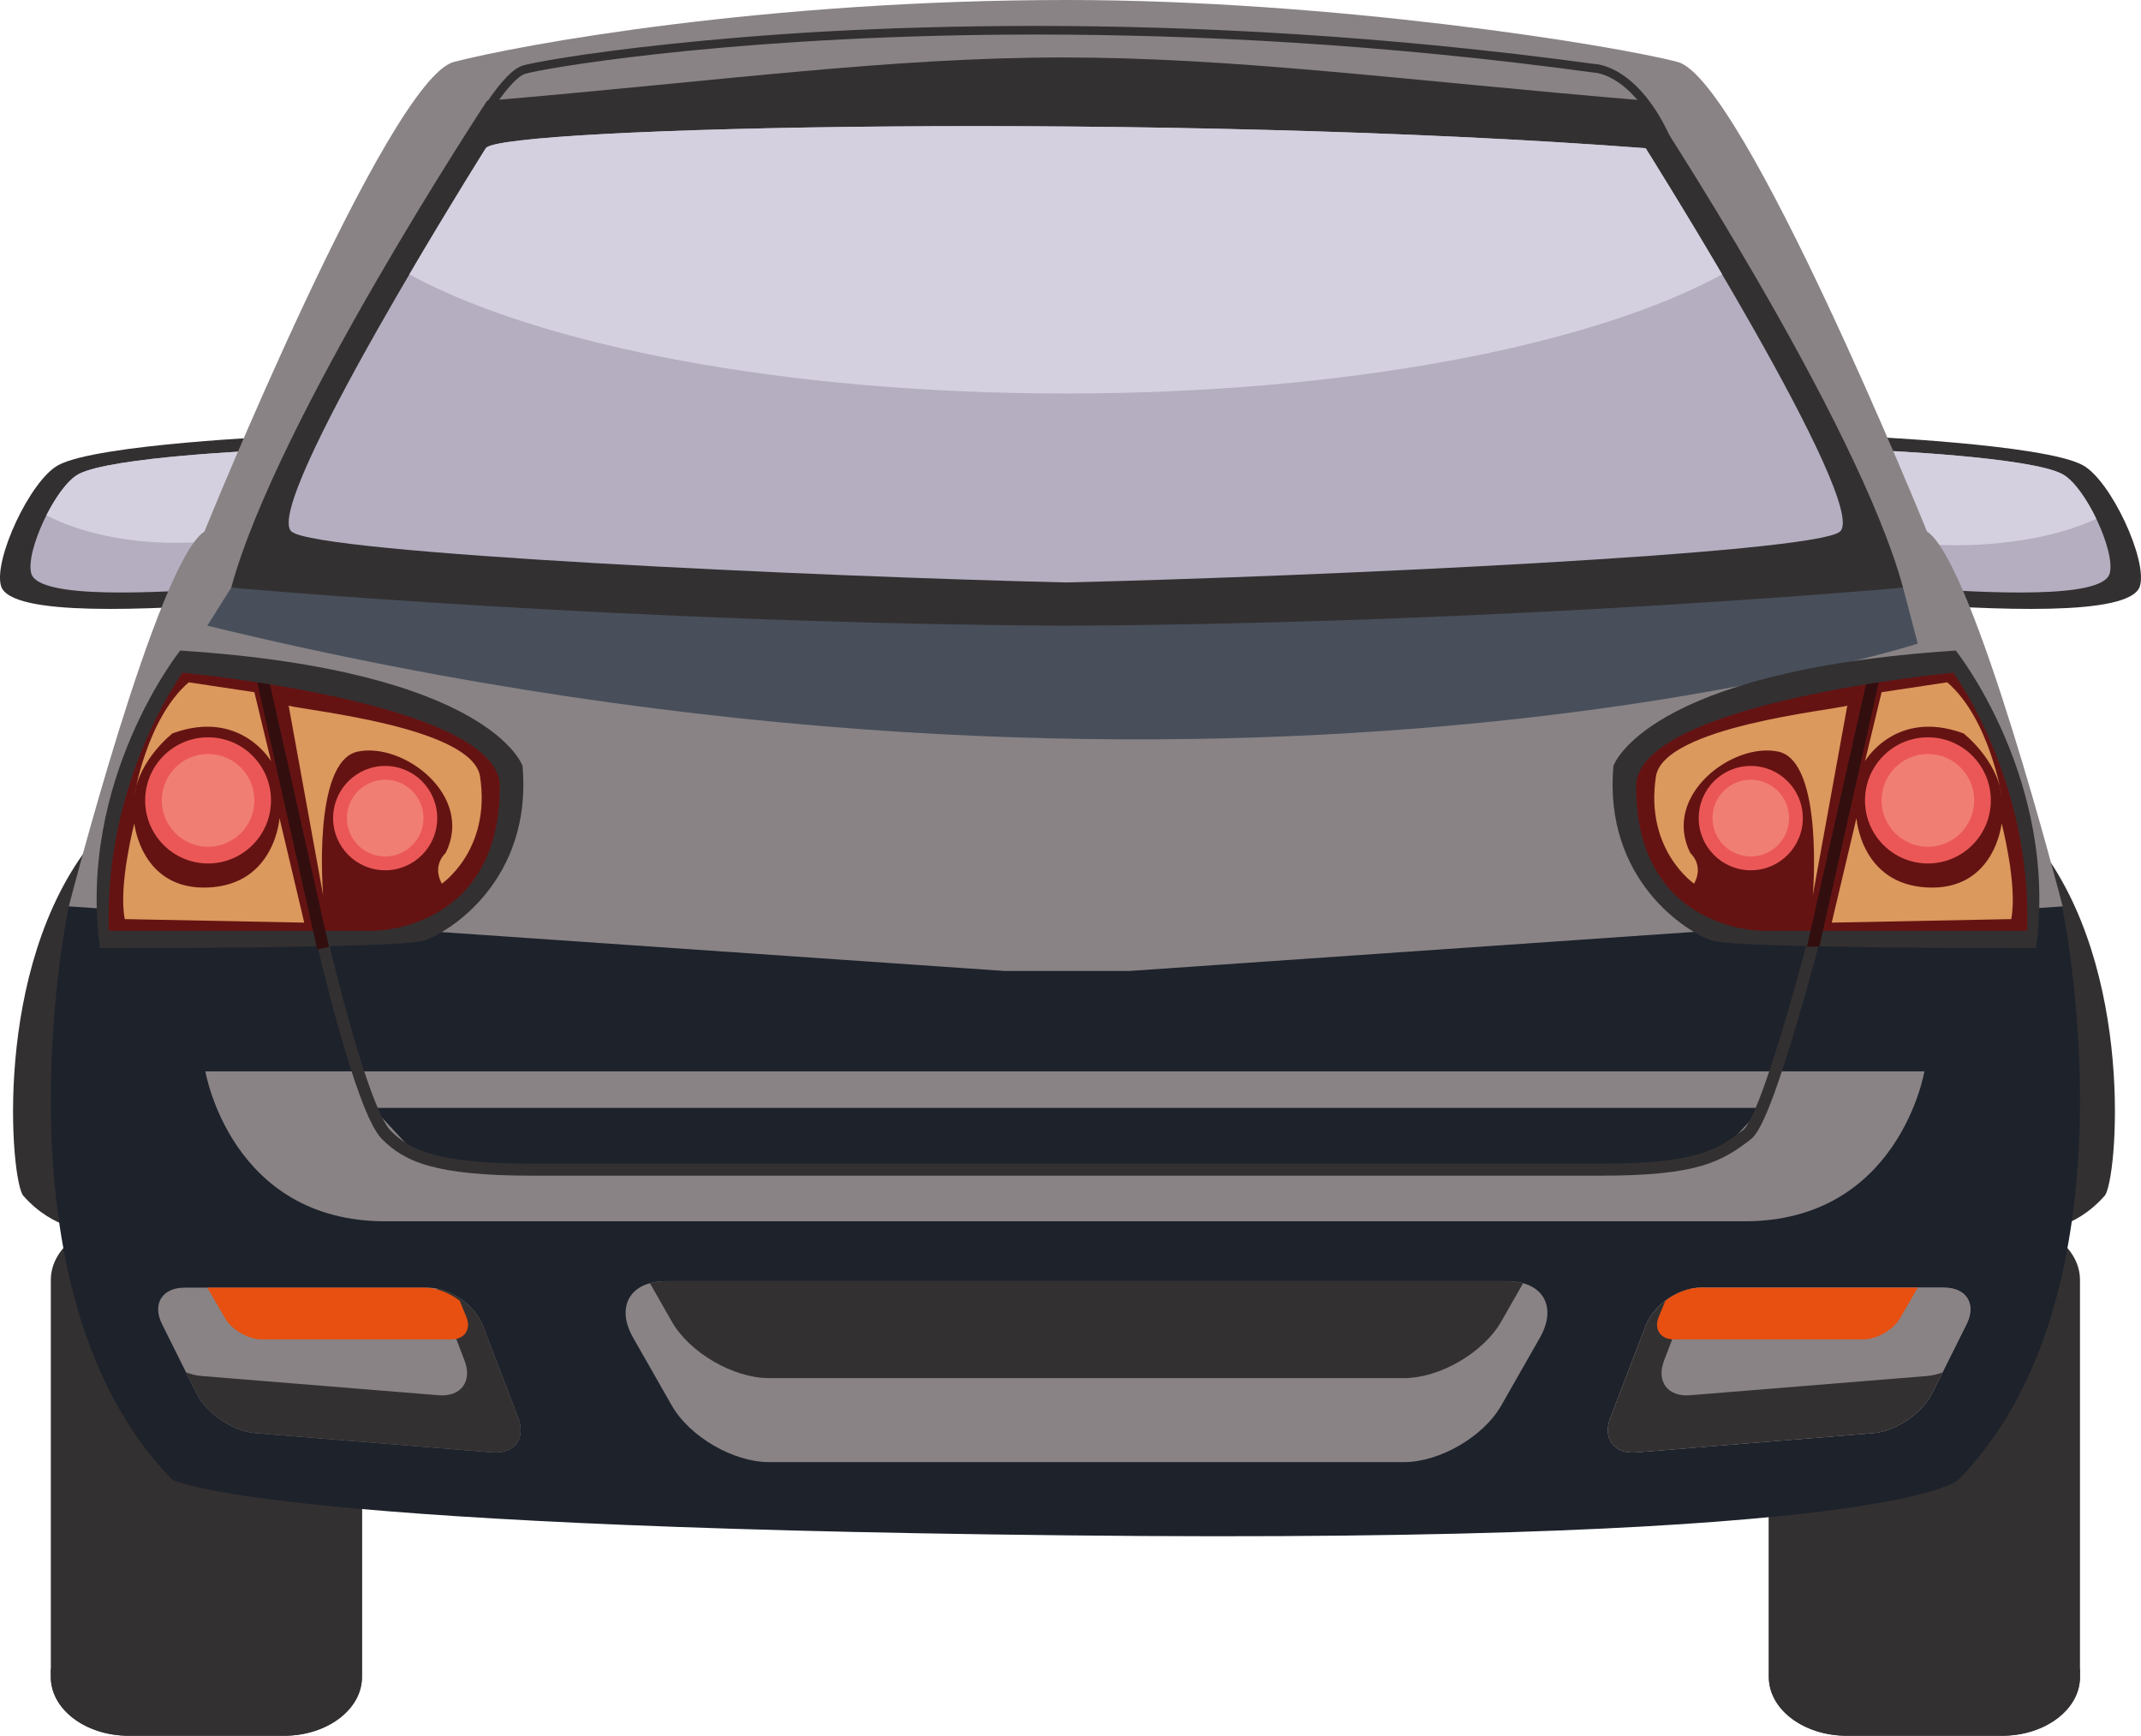 <svg width="206" height="167" viewBox="0 0 206 167" fill="none" xmlns="http://www.w3.org/2000/svg">
<g clip-path="url(#clip0_3189_761)">
<path d="M196.109 118.389C196.109 118.389 199.578 118.389 202.514 115.033C203.687 113.69 205.596 93.137 195.878 81.006L196.109 118.389Z" fill="#333031"/>
<path d="M8.64 118.389C8.64 118.389 5.168 118.389 2.233 115.033C1.061 113.69 -0.849 93.137 8.868 81.006L8.64 118.389Z" fill="#333031"/>
<path d="M170.194 161.354C170.194 164.471 173.554 167 177.701 167H192.625C196.77 167 200.129 164.472 200.129 161.354V123.149C200.129 120.032 196.77 117.505 192.625 117.505H177.701C173.554 117.505 170.194 120.032 170.194 123.149V161.354Z" fill="#333031"/>
<path d="M4.891 161.354C4.891 164.471 8.25 167 12.396 167H27.32C31.466 167 34.826 164.472 34.826 161.354V123.149C34.826 120.032 31.466 117.505 27.32 117.505H12.396C8.25 117.505 4.891 120.032 4.891 123.149V161.354Z" fill="#333031"/>
<path d="M27.32 117.505H25.34V154.909C25.34 158.027 21.98 160.555 17.835 160.555H4.891V161.355C4.891 164.472 8.25 167.001 12.396 167.001H27.32C31.466 167.001 34.826 164.473 34.826 161.355V123.151C34.826 120.033 31.466 117.507 27.32 117.507V117.505Z" fill="#333031"/>
<path d="M177.699 117.505H179.676V154.909C179.676 158.027 183.036 160.555 187.182 160.555H200.127V161.355C200.127 164.472 196.768 167.001 192.622 167.001H177.699C173.552 167.001 170.191 164.473 170.191 161.355V123.151C170.191 120.033 173.552 117.507 177.699 117.507V117.505Z" fill="#333031"/>
<path d="M178.635 41.957C178.635 41.957 196.645 42.714 200.393 44.754C203.11 46.233 206.643 53.886 205.899 56.384C205.001 59.392 191.532 58.646 182.528 58.02L178.635 41.957Z" fill="#333031"/>
<path d="M180.543 43.322C180.543 43.322 195.365 43.945 198.449 45.624C200.687 46.84 203.595 53.139 202.981 55.193C202.242 57.67 191.156 57.055 183.749 56.54L180.544 43.322H180.543Z" fill="#B5AEC1"/>
<path d="M201.694 49.907C200.773 47.992 199.534 46.213 198.449 45.624C195.365 43.944 180.543 43.322 180.543 43.322L182.673 52.105C184.399 52.331 186.235 52.456 188.147 52.456C193.569 52.456 198.42 51.466 201.695 49.907H201.694Z" fill="#D5D0DF"/>
<path d="M27.366 41.957C27.366 41.957 9.354 42.714 5.605 44.754C2.889 46.234 -0.646 53.887 0.1 56.384C1 59.392 14.467 58.646 23.471 58.02L27.365 41.957H27.366Z" fill="#333031"/>
<path d="M25.452 43.322C25.452 43.322 10.633 43.945 7.546 45.624C5.31 46.84 2.402 53.139 3.014 55.193C3.754 57.67 14.839 57.055 22.247 56.54L25.452 43.322Z" fill="#B5AEC1"/>
<path d="M4.465 49.576C7.574 51.206 12.039 52.229 17.002 52.229C19.28 52.229 21.455 52.012 23.442 51.62L25.454 43.322C25.454 43.322 10.634 43.945 7.547 45.624C6.526 46.179 5.369 47.792 4.465 49.576Z" fill="#D5D0DF"/>
<path d="M198.401 87.204H6.62C6.62 87.204 -1.237 124.091 16.542 142.331C16.542 142.331 23.496 146.887 102.51 147.719C183.1 148.613 188.475 142.331 188.475 142.331C206.256 124.091 198.401 87.204 198.401 87.204Z" fill="#1D222B"/>
<path d="M102.679 103.076H19.76C19.76 103.076 22.184 117.504 37.069 117.504H167.851C182.738 117.504 185.161 103.076 185.161 103.076H102.679Z" fill="#898385"/>
<path d="M40.487 111.573L35.894 106.591H169.553L167.227 109.082C167.227 109.082 163.807 113.513 152.045 112.532H45.033L40.487 111.572V111.573Z" fill="#1D222B"/>
<path d="M185.411 51.141C185.411 51.141 167.75 7.617 161.411 5.96C155.072 4.302 128.154 0 102.679 0C73.57 0 50.01 4.302 43.671 5.96C37.33 7.617 19.669 51.141 19.669 51.141C15.14 54.042 6.621 87.204 6.621 87.204L96.654 93.419H108.673L198.463 87.204C198.463 87.204 189.94 54.041 185.411 51.141Z" fill="#898385"/>
<path d="M45.266 14.103C45.266 14.103 45.316 14.007 45.411 13.83C45.745 13.216 46.611 11.659 47.614 10.188C48.115 9.453 48.649 8.74 49.159 8.182C49.663 7.622 50.161 7.227 50.493 7.116C50.547 7.097 50.696 7.056 50.907 7.006C52.518 6.632 57.898 5.708 66.274 4.882C74.653 4.056 86.042 3.324 99.717 3.324C115.045 3.324 133.244 4.243 153.297 6.977L153.325 6.981H153.357C153.439 6.985 154.395 7.027 155.707 7.924C157.019 8.823 158.7 10.585 160.197 14.074L160.957 13.747C159.363 10.028 157.518 8.118 156.033 7.145C154.549 6.173 153.441 6.15 153.353 6.151V6.566L153.408 6.155C133.313 3.414 115.076 2.494 99.716 2.494C84.355 2.494 73.084 3.329 64.552 4.224C60.285 4.672 56.889 5.134 54.471 5.516C53.261 5.707 52.297 5.877 51.59 6.016C51.236 6.085 50.945 6.148 50.72 6.2C50.492 6.253 50.334 6.294 50.218 6.335C49.56 6.576 48.947 7.159 48.312 7.888C47.369 8.983 46.432 10.435 45.722 11.618C45.013 12.801 44.536 13.713 44.532 13.718L45.264 14.103H45.266Z" fill="#333031"/>
<path d="M17.336 62.592C17.336 62.592 7.413 75.019 9.618 91.222C9.618 91.222 38.266 91.273 40.748 90.502C43.227 89.731 51.244 84.652 50.279 73.692C50.279 73.692 47.246 64.527 17.336 62.592Z" fill="#333031"/>
<path d="M183.107 56.538L184.52 61.923C184.52 61.923 116.873 83.763 19.946 60.2L22.247 56.538H183.107Z" fill="#484F5B"/>
<path d="M158.489 9.695C134.447 7.667 118.898 5.534 102.234 5.527C85.57 5.534 69.493 7.767 46.866 9.695C46.866 9.695 26.633 40.382 22.247 56.54C22.247 56.54 60.301 59.98 102.678 60.202C145.052 59.98 183.106 56.54 183.106 56.54C178.722 40.382 158.489 9.695 158.489 9.695Z" fill="#333031"/>
<path d="M158.339 14.26C112.442 10.778 48.046 12.161 46.744 14.26C46.744 14.26 25.082 48.664 28.057 51.149C30.595 53.273 78.503 55.471 102.542 56.038C126.578 55.471 174.49 53.273 177.028 51.149C180.003 48.664 158.34 14.26 158.34 14.26H158.339Z" fill="#B5AEC1"/>
<path d="M30.526 90.998C30.527 91.004 31.451 94.98 32.673 99.268C33.284 101.413 33.97 103.634 34.656 105.484C35 106.41 35.343 107.244 35.683 107.935C36.026 108.628 36.352 109.175 36.726 109.563C37.765 110.632 39.079 111.556 41.255 112.163C43.434 112.777 46.481 113.111 51.131 113.113C51.331 113.113 51.535 113.113 51.742 113.113H153.497C153.704 113.113 153.907 113.113 154.107 113.113C158.743 113.113 161.631 112.777 163.733 112.162C165.835 111.55 167.127 110.638 168.454 109.616C168.728 109.401 168.931 109.116 169.156 108.75C169.565 108.067 169.998 107.085 170.465 105.862C172.093 101.598 174.094 94.42 175.699 88.287C177.301 82.157 178.501 77.086 178.503 77.082L177.376 76.815C177.376 76.815 177.265 77.284 177.065 78.111C176.365 81.005 174.578 88.272 172.672 95.035C171.719 98.415 170.736 101.67 169.849 104.18C169.406 105.432 168.987 106.501 168.612 107.295C168.425 107.691 168.251 108.018 168.098 108.26C167.947 108.501 167.807 108.655 167.752 108.695C166.434 109.702 165.339 110.477 163.408 111.047C161.478 111.614 158.69 111.952 154.108 111.951C153.911 111.951 153.711 111.951 153.506 111.951H51.736C51.531 111.951 51.331 111.951 51.133 111.951C46.537 111.952 43.579 111.614 41.57 111.046C39.558 110.472 38.5 109.709 37.554 108.749C37.338 108.534 37.033 108.058 36.723 107.422C36.172 106.304 35.571 104.687 34.99 102.907C34.117 100.235 33.282 97.188 32.666 94.812C32.359 93.624 32.105 92.603 31.929 91.881C31.753 91.158 31.655 90.735 31.654 90.734L30.526 90.997V90.998Z" fill="#333031"/>
<path d="M64.639 135.232C66.346 138.225 70.553 140.674 73.991 140.674H135.089C138.528 140.674 142.735 138.225 144.443 135.232L148.164 128.706C149.869 125.713 148.452 123.265 145.013 123.265H64.07C60.63 123.265 59.212 125.715 60.918 128.706L64.639 135.232Z" fill="#898385"/>
<path d="M64.07 123.265C63.5 123.265 62.988 123.334 62.534 123.458L64.638 127.151C66.346 130.145 70.553 132.593 73.99 132.593H135.089C138.527 132.593 142.735 130.145 144.443 127.151L146.548 123.458C146.094 123.334 145.582 123.265 145.012 123.265H64.07Z" fill="#333031"/>
<path d="M185.892 134.065C184.933 135.991 182.394 137.709 180.251 137.884L157.438 139.737C155.297 139.91 154.175 138.408 154.947 136.398L158.344 127.543C159.113 125.533 161.504 123.888 163.653 123.888H187.058C189.208 123.888 190.179 125.464 189.22 127.391L185.893 134.065H185.892Z" fill="#898385"/>
<path d="M185.892 134.065C184.933 135.991 182.394 137.709 180.251 137.884L157.438 139.737C155.297 139.91 154.175 138.408 154.947 136.398L158.344 127.543C159.113 125.533 161.504 123.888 163.653 123.888H187.058C189.208 123.888 190.179 125.464 189.22 127.391L185.893 134.065H185.892Z" fill="#898385"/>
<path d="M185.416 132.388L162.602 134.24C160.46 134.413 159.339 132.909 160.113 130.9L162.767 123.979C160.885 124.347 159.013 125.808 158.346 127.542L154.95 136.397C154.178 138.407 155.299 139.91 157.44 139.736L180.254 137.883C182.397 137.708 184.936 135.989 185.895 134.064L186.901 132.046C186.4 132.227 185.898 132.348 185.416 132.388Z" fill="#333031"/>
<path d="M18.911 134.065C19.872 135.991 22.409 137.709 24.552 137.884L47.366 139.737C49.509 139.91 50.63 138.408 49.857 136.398L46.461 127.543C45.691 125.533 43.3 123.888 41.151 123.888H17.746C15.597 123.888 14.626 125.464 15.586 127.391L18.911 134.065Z" fill="#898385"/>
<path d="M19.389 132.388L42.204 134.24C44.346 134.413 45.468 132.909 44.696 130.9L42.039 123.979C43.922 124.347 45.793 125.808 46.461 127.542L49.857 136.397C50.629 138.407 49.509 139.91 47.365 139.736L24.552 137.883C22.409 137.708 19.871 135.989 18.911 134.064L17.906 132.046C18.407 132.227 18.907 132.348 19.389 132.388Z" fill="#333031"/>
<path d="M163.653 123.887C162.488 123.887 161.253 124.373 160.243 125.137L159.6 126.695C159.109 127.891 159.76 128.867 161.05 128.867H179.289C180.579 128.867 182.165 127.954 182.813 126.835L184.522 123.887H163.653Z" fill="#E75010"/>
<path d="M40.817 123.887C41.981 123.887 43.218 124.373 44.227 125.137L44.87 126.695C45.361 127.891 44.708 128.867 43.418 128.867H25.181C23.892 128.867 22.306 127.954 21.657 126.835L19.946 123.887H40.816H40.817Z" fill="#E75010"/>
<path d="M17.574 64.725C17.574 64.725 10.004 75.02 10.468 89.55H36.01C36.01 89.55 48.095 89.55 48.095 75.666C48.095 67.582 17.574 64.725 17.574 64.725Z" fill="#651312"/>
<path d="M30.526 91.351L31.657 91.098L25.976 65.844C25.556 65.775 25.145 65.71 24.746 65.65L30.526 91.351Z" fill="#320E0F"/>
<path d="M102.541 37.859C129.562 37.859 153.141 33.245 165.698 26.397C161.761 19.693 158.339 14.259 158.339 14.259C112.442 10.777 48.046 12.16 46.744 14.259C46.744 14.259 43.323 19.692 39.387 26.397C51.941 33.245 75.521 37.859 102.542 37.859H102.541Z" fill="#D5D0DF"/>
<path d="M27.773 67.89L31.089 86.129C31.089 86.129 30.014 73.232 34.425 72.311C38.835 71.39 45.635 76.547 42.878 82.074C42.878 82.074 41.533 83.204 42.511 85.021C42.511 85.021 47.271 81.776 46.188 74.706C45.452 69.916 29.216 68.339 27.773 67.89Z" fill="#DB995D"/>
<path d="M32.052 78.712C32.052 81.485 34.294 83.731 37.059 83.731C39.824 83.731 42.068 81.485 42.068 78.712C42.068 75.939 39.825 73.692 37.059 73.692C34.293 73.692 32.052 75.941 32.052 78.712Z" fill="#EB5757"/>
<path d="M33.376 78.712C33.376 80.75 35.024 82.404 37.059 82.404C39.094 82.404 40.745 80.749 40.745 78.712C40.745 76.674 39.094 75.019 37.059 75.019C35.024 75.019 33.376 76.673 33.376 78.712Z" fill="#F17E73"/>
<path d="M13.967 77.008C13.967 80.359 16.68 83.076 20.02 83.076C23.36 83.076 26.075 80.359 26.075 77.008C26.075 73.658 23.366 70.939 20.02 70.939C16.674 70.939 13.967 73.657 13.967 77.008Z" fill="#EB5757"/>
<path d="M15.568 77.009C15.568 79.472 17.564 81.471 20.021 81.471C22.477 81.471 24.476 79.472 24.476 77.009C24.476 74.545 22.484 72.543 20.021 72.543C17.558 72.543 15.568 74.542 15.568 77.009Z" fill="#F17E73"/>
<path d="M24.475 66.598L26.075 73.232C26.075 73.232 23.123 68.165 16.599 70.559C16.599 70.559 13.383 73.049 12.923 76.546C12.923 76.546 14.117 69.12 18.16 65.648L24.475 66.598Z" fill="#DB995D"/>
<path d="M12.925 79.218C12.925 79.218 11.364 85.207 12.007 88.429L29.273 88.768C29.273 88.768 26.985 79.126 26.893 78.71C26.893 78.71 26.477 85.112 20.022 85.389C13.57 85.666 12.925 79.216 12.925 79.216V79.218Z" fill="#DB995D"/>
<path d="M188.18 62.592C188.18 62.592 198.105 75.019 195.899 91.222C195.899 91.222 167.249 91.273 164.769 90.502C162.291 89.731 154.273 84.652 155.238 73.692C155.238 73.692 158.27 64.527 188.18 62.592Z" fill="#333031"/>
<path d="M187.942 64.725C187.942 64.725 195.512 75.02 195.049 89.55H169.506C169.506 89.55 157.421 89.55 157.421 75.666C157.421 67.582 187.942 64.725 187.942 64.725Z" fill="#651312"/>
<path d="M175.058 91.057L173.859 91.098L179.54 65.844C179.959 65.775 180.37 65.71 180.77 65.65L175.058 91.058V91.057Z" fill="#320E0F"/>
<path d="M177.742 67.89L174.426 86.129C174.426 86.129 175.501 73.232 171.091 72.311C166.68 71.39 159.878 76.547 162.635 82.074C162.635 82.074 163.983 83.204 163.003 85.021C163.003 85.021 158.243 81.776 159.328 74.706C160.064 69.916 176.298 68.339 177.741 67.89H177.742Z" fill="#DB995D"/>
<path d="M173.461 78.712C173.461 81.485 171.219 83.731 168.454 83.731C165.689 83.731 163.446 81.485 163.446 78.712C163.446 75.939 165.687 73.692 168.454 73.692C171.222 73.692 173.461 75.941 173.461 78.712Z" fill="#EB5757"/>
<path d="M172.137 78.712C172.137 80.75 170.488 82.404 168.454 82.404C166.42 82.404 164.769 80.749 164.769 78.712C164.769 76.674 166.42 75.019 168.454 75.019C170.488 75.019 172.137 76.673 172.137 78.712Z" fill="#F17E73"/>
<path d="M191.55 77.008C191.55 80.359 188.839 83.076 185.497 83.076C182.155 83.076 179.443 80.359 179.443 77.008C179.443 73.658 182.152 70.939 185.497 70.939C188.841 70.939 191.55 73.657 191.55 77.008Z" fill="#EB5757"/>
<path d="M189.948 77.009C189.948 79.472 187.954 81.471 185.496 81.471C183.039 81.471 181.041 79.472 181.041 77.009C181.041 74.545 183.035 72.543 185.496 72.543C187.958 72.543 189.948 74.542 189.948 77.009Z" fill="#F17E73"/>
<path d="M181.041 66.598L179.443 73.232C179.443 73.232 182.393 68.165 188.919 70.559C188.919 70.559 192.134 73.049 192.593 76.546C192.593 76.546 191.399 69.12 187.356 65.648L181.041 66.598Z" fill="#DB995D"/>
<path d="M192.592 79.218C192.592 79.218 194.154 85.207 193.512 88.429L176.243 88.768C176.243 88.768 178.532 79.126 178.624 78.71C178.624 78.71 179.038 85.112 185.494 85.389C191.947 85.666 192.59 79.216 192.59 79.216L192.592 79.218Z" fill="#DB995D"/>
</g>
<defs>
<clipPath id="clip0_3189_761">
<rect width="206" height="167" fill="white"/>
</clipPath>
</defs>
</svg>
